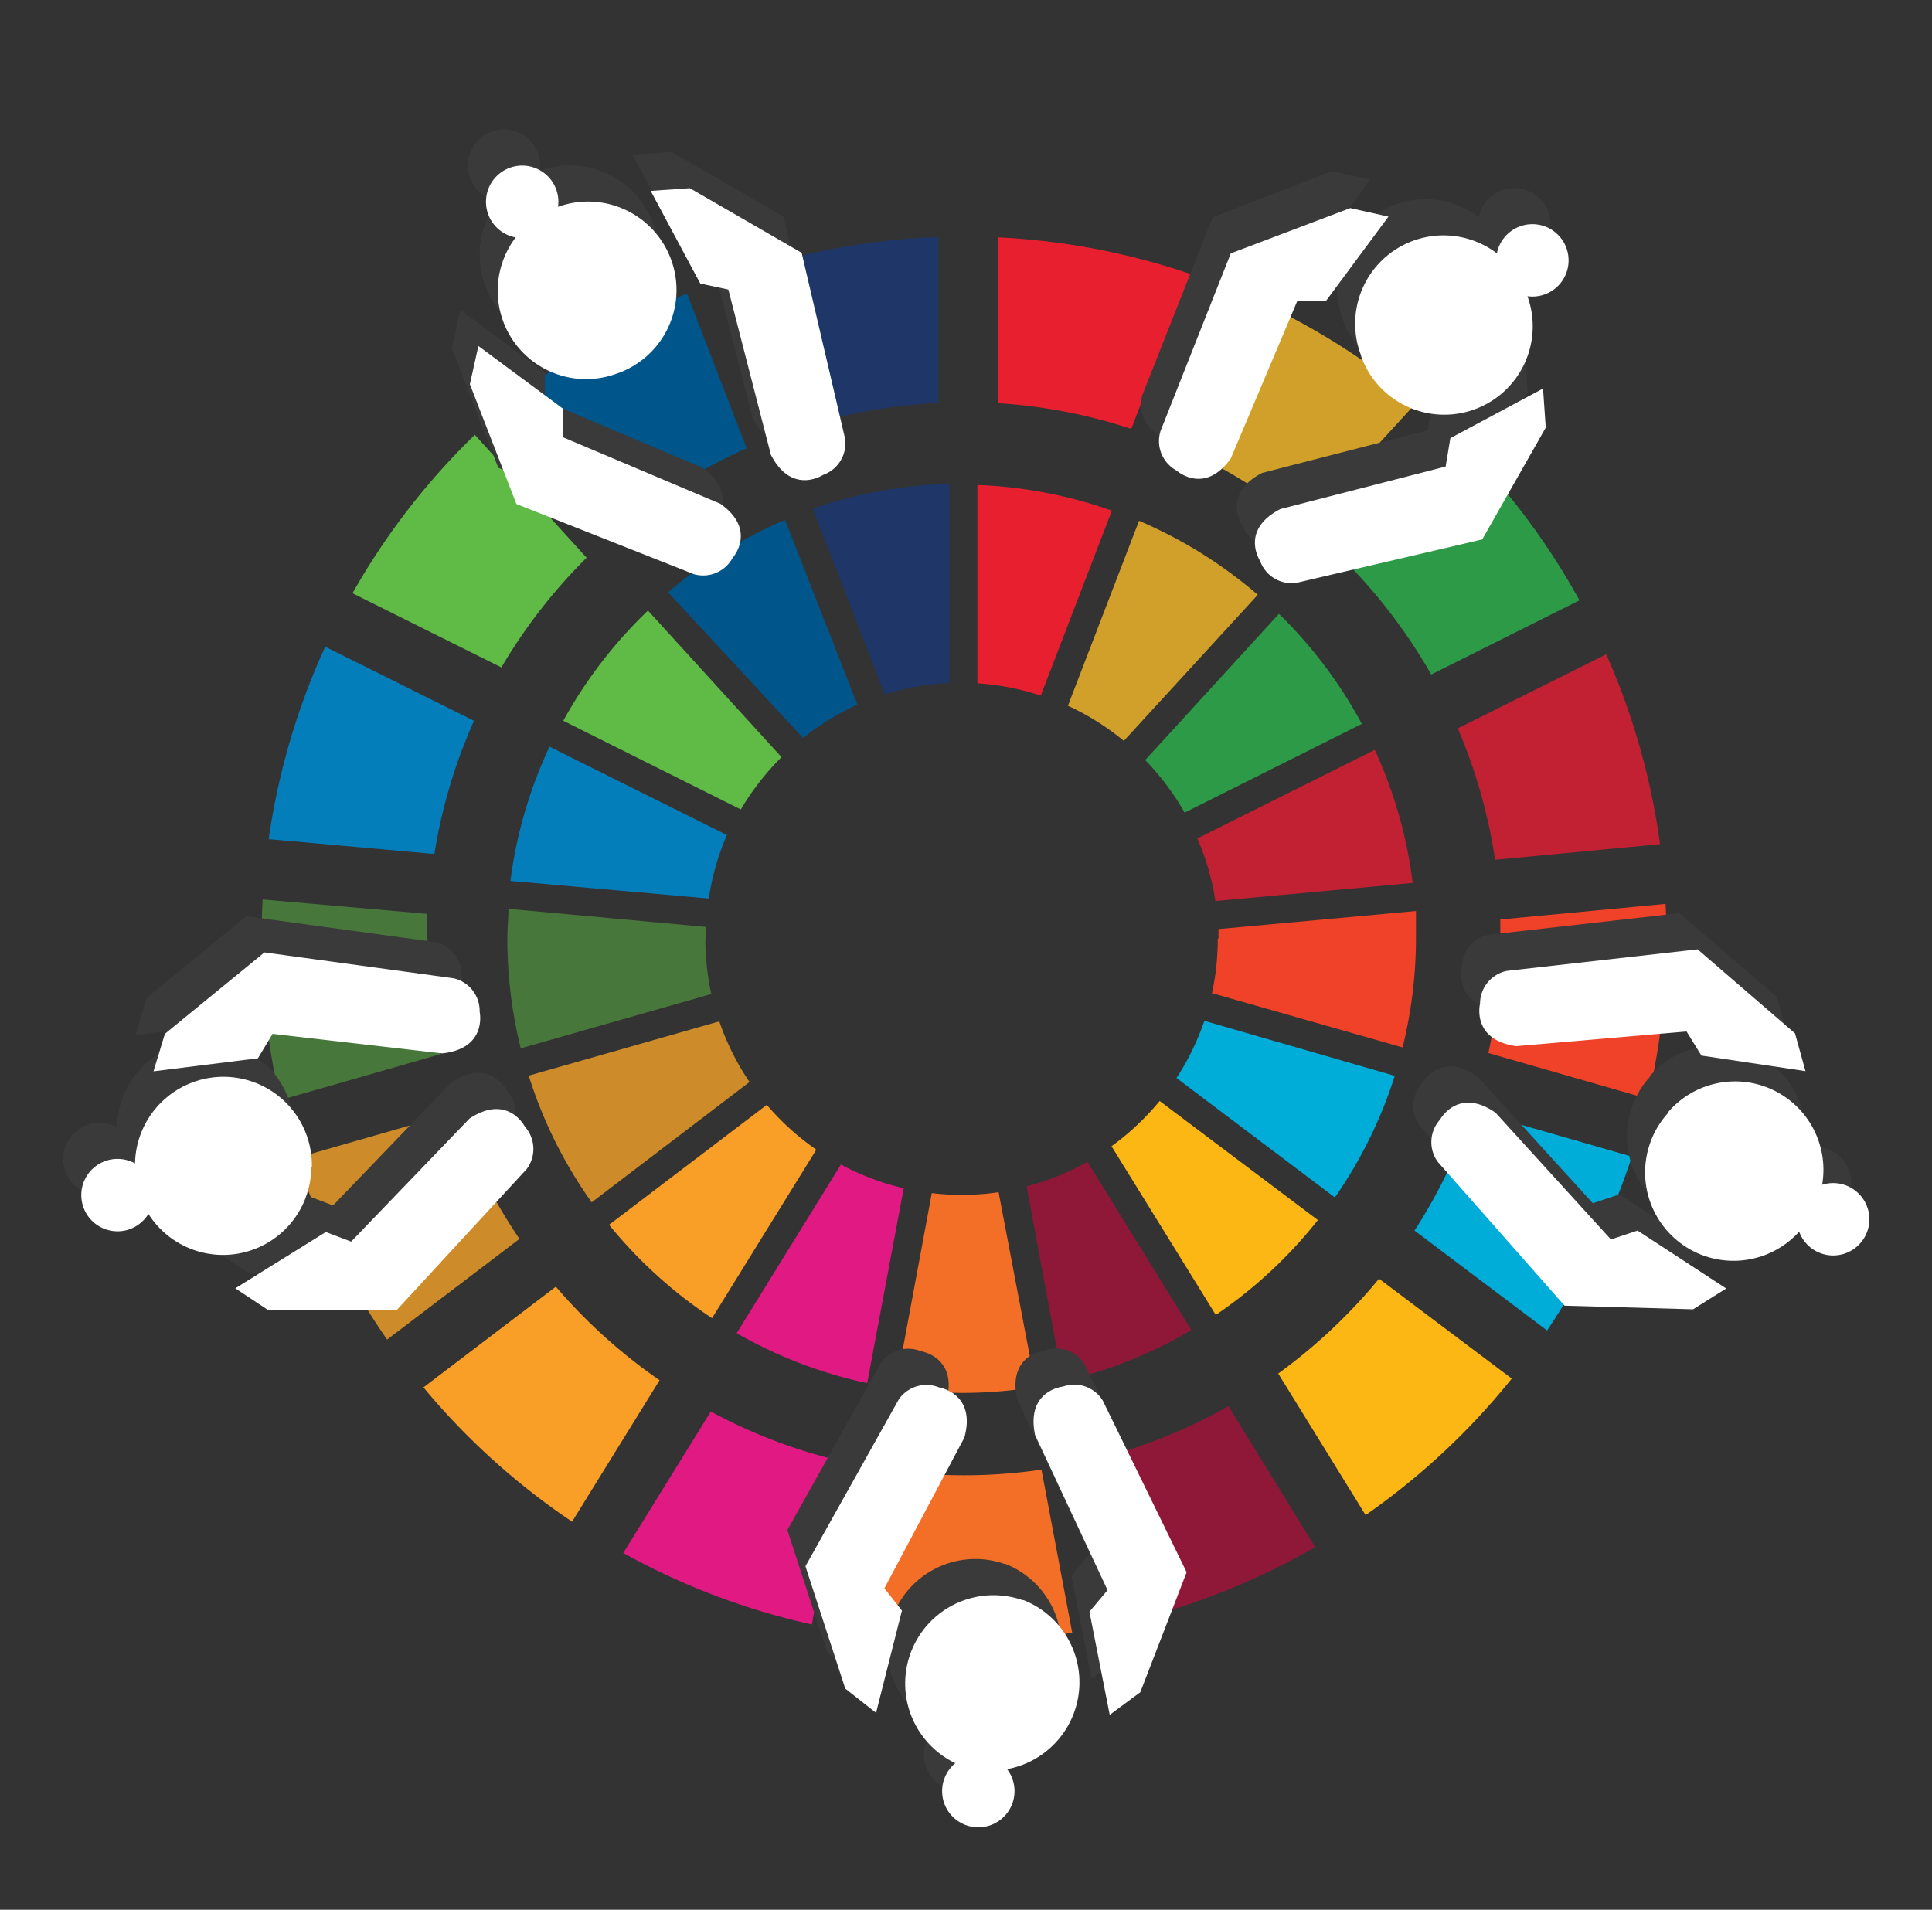 <svg id="Layer_1" data-name="Layer 1" xmlns="http://www.w3.org/2000/svg" xmlns:xlink="http://www.w3.org/1999/xlink" viewBox="0 0 106.74 105.53"><rect x="0" y="0" width="106.74" height="105.53" fill="#333333" stroke="none"/><defs><style>.cls-1{fill:none;}.cls-2{clip-path:url(#clip-path);}.cls-3{fill:#5fba46;}.cls-4{fill:#d1a02a;}.cls-5{fill:#c22134;}.cls-6{fill:#2d9a47;}.cls-7{fill:#48773c;}.cls-8{fill:#fdb715;}.cls-9{fill:#ef4228;}.cls-10{fill:#f99e26;}.cls-11{fill:#047dbb;}.cls-12{fill:#8f1839;}.cls-13{fill:#00add8;}.cls-14{fill:#f36e26;}.cls-15{fill:#e81f2f;}.cls-16{fill:#e01983;}.cls-17{fill:#1e3768;}.cls-18{fill:#cd8b2a;}.cls-19{fill:#00558a;}.cls-20{fill:#3a3a3a;}.cls-21{fill:#fff;}</style><clipPath id="clip-path"><circle class="cls-1" cx="53.26" cy="51.88" r="38.81"/></clipPath></defs><title>coll</title><g class="cls-2"><path class="cls-3" d="M27.7,36.88a29.92,29.92,0,0,1,4.71-6.06L17,13.87A52.94,52.94,0,0,0,7.14,26.64Z"/><path class="cls-4" d="M65.58,24.91A29.42,29.42,0,0,1,72.07,29l15.5-16.92A52.64,52.64,0,0,0,73.83,3.48Z"/><path class="cls-5" d="M101.08,30,80.54,40.25a29.36,29.36,0,0,1,2.06,7.26l22.85-2.16A52.09,52.09,0,0,0,101.08,30"/><path class="cls-6" d="M79.06,37.28,99.6,27A52.72,52.72,0,0,0,90,14.3L74.51,31.21a29.83,29.83,0,0,1,4.56,6.06"/><path class="cls-7" d="M23.61,51.88c0-.46,0-.93,0-1.38l-22.86-2C.72,49.58.68,50.72.68,51.88A52.64,52.64,0,0,0,2.23,64.59l22.08-6.33a29.57,29.57,0,0,1-.69-6.38"/><path class="cls-8" d="M76.19,70.66a30.1,30.1,0,0,1-5.57,5.24L82.68,95.44a53,53,0,0,0,11.82-11Z"/><path class="cls-9" d="M82.91,51.88a29.44,29.44,0,0,1-.68,6.31l22.07,6.34a52.42,52.42,0,0,0,1.54-12.65c0-1.08,0-2.16-.1-3.23L82.89,50.81c0,.36,0,.71,0,1.07"/><path class="cls-10" d="M30.71,71.1,12.44,85A52.94,52.94,0,0,0,24.37,95.79L36.44,76.27a30,30,0,0,1-5.73-5.17"/><path class="cls-11" d="M24,47.19a29.18,29.18,0,0,1,2.19-7.36L5.64,29.6A52.26,52.26,0,0,0,1.11,45.14Z"/><path class="cls-12" d="M79.87,97.21l-12-19.51a29.53,29.53,0,0,1-7,2.86L65,103.13a52.15,52.15,0,0,0,14.83-5.92"/><path class="cls-13" d="M81.35,61.38A29.81,29.81,0,0,1,78.15,68L96.47,81.81a52.41,52.41,0,0,0,6.93-14.09Z"/><path class="cls-14" d="M57.54,81.21a29.43,29.43,0,0,1-7.73.11l-4.25,22.57a52.87,52.87,0,0,0,16.23-.13Z"/><path class="cls-15" d="M55.16,22.28A29.35,29.35,0,0,1,62.5,23.7L70.74,2.28A52.32,52.32,0,0,0,55.16-.67Z"/><path class="cls-16" d="M46.55,80.76A29.36,29.36,0,0,1,39.27,78L27.19,97.53a52.34,52.34,0,0,0,15.11,5.78Z"/><path class="cls-17" d="M44.35,23.6a29.39,29.39,0,0,1,7.49-1.33v-23A52.42,52.42,0,0,0,36.05,2.19Z"/><path class="cls-18" d="M28.7,68.46a29.43,29.43,0,0,1-3.5-7L3.15,67.78a52.24,52.24,0,0,0,7.29,14.57Z"/><path class="cls-19" d="M34.89,28.62a29.87,29.87,0,0,1,6.36-3.85L33,3.37a52.53,52.53,0,0,0-13.53,8.29Z"/></g><path class="cls-3" d="M40.93,44.73a14.28,14.28,0,0,1,2.25-2.89L35.8,33.74a25.26,25.26,0,0,0-4.68,6.09Z"/><path class="cls-4" d="M59,39a14,14,0,0,1,3.09,1.94l7.4-8.07a25.12,25.12,0,0,0-6.56-4.09Z"/><path class="cls-5" d="M75.95,41.44l-9.8,4.89a14,14,0,0,1,1,3.46l10.9-1a24.86,24.86,0,0,0-2.08-7.32"/><path class="cls-6" d="M65.44,44.91,75.24,40a25.16,25.16,0,0,0-4.58-6.08L63.27,42a14.23,14.23,0,0,1,2.17,2.89"/><path class="cls-7" d="M39,51.88c0-.22,0-.44,0-.66l-10.91-1c0,.54-.06,1.09-.06,1.64a25.12,25.12,0,0,0,.74,6.07l10.53-3a14.11,14.11,0,0,1-.33-3"/><path class="cls-8" d="M64.07,60.84a14.37,14.37,0,0,1-2.66,2.5l5.76,9.32a25.28,25.28,0,0,0,5.64-5.24Z"/><path class="cls-9" d="M67.28,51.88a14.05,14.05,0,0,1-.32,3l10.53,3a25,25,0,0,0,.74-6c0-.52,0-1,0-1.54l-10.91,1c0,.17,0,.34,0,.51"/><path class="cls-10" d="M42.37,61.05l-8.72,6.63a25.26,25.26,0,0,0,5.69,5.16l5.76-9.31a14.31,14.31,0,0,1-2.73-2.47"/><path class="cls-11" d="M39.16,49.65a13.92,13.92,0,0,1,1-3.51l-9.8-4.88a24.94,24.94,0,0,0-2.16,7.42Z"/><path class="cls-12" d="M65.83,73.51,60.08,64.2a14.09,14.09,0,0,1-3.36,1.36l2,10.77a24.89,24.89,0,0,0,7.08-2.82"/><path class="cls-13" d="M66.54,56.41A14.22,14.22,0,0,1,65,59.57l8.75,6.6a25,25,0,0,0,3.31-6.72Z"/><path class="cls-14" d="M55.17,65.88a14,14,0,0,1-3.69.05l-2,10.77a25.23,25.23,0,0,0,7.74-.06Z"/><path class="cls-15" d="M54,37.76a14,14,0,0,1,3.5.68l3.93-10.22A25,25,0,0,0,54,26.8Z"/><path class="cls-16" d="M49.93,65.66a14,14,0,0,1-3.47-1.31l-5.76,9.32a25,25,0,0,0,7.21,2.76Z"/><path class="cls-17" d="M48.88,38.38a14,14,0,0,1,3.57-.64v-11a25,25,0,0,0-7.54,1.37Z"/><path class="cls-18" d="M41.41,59.79a14,14,0,0,1-1.67-3.35l-10.53,3a24.93,24.93,0,0,0,3.48,7Z"/><path class="cls-19" d="M44.37,40.78a14.25,14.25,0,0,1,3-1.84l-4-10.21a25.07,25.07,0,0,0-6.46,4Z"/><path class="cls-20" d="M47.86,85.77l4.42-8.33c.67-2.45-1.39-2.77-1.39-2.77a1.85,1.85,0,0,0-2.24.67L43.5,84.55l2.2,6.76,1.7,1.34L48.83,87Z"/><path class="cls-20" d="M57.73,74.62s-2.07.2-1.54,2.69l4,8.56-1,1.19,1.12,5.7L62,91.51l2.56-6.63-4.63-9.48A1.85,1.85,0,0,0,57.73,74.62Z"/><path class="cls-20" d="M55.52,86.43a4.88,4.88,0,0,0-3.74,9,2,2,0,1,0,2.86.33,4.88,4.88,0,0,0,.88-9.35Z"/><path class="cls-20" d="M14.06,55.13l9.37,1.08c2.52-.27,2.07-2.3,2.07-2.3a1.85,1.85,0,0,0-1.44-1.85L13.61,50.63l-5.5,4.5L7.48,57.2l5.77-.72Z"/><path class="cls-20" d="M28,60.26s-.94-1.85-3.06-.45l-6.54,6.8L17,66.08,12,69.19l1.81,1.2,7.11,0L28.1,62.6A1.85,1.85,0,0,0,28,60.26Z"/><path class="cls-20" d="M16.23,62.49a4.88,4.88,0,0,0-9.77-.2,2,2,0,1,0,.74,2.79,4.88,4.88,0,0,0,9-2.59Z"/><path class="cls-20" d="M88,66.49l-6.37-7c-2.08-1.45-3.07.38-3.07.38a1.85,1.85,0,0,0-.12,2.34l7,7.94,7.1.2,1.83-1.15L89.47,66Z"/><path class="cls-20" d="M80.77,53.46s-.5,2,2,2.35L92.18,55,93,56.33l5.75.86-.58-2.09-5.38-4.64L82.26,51.65A1.85,1.85,0,0,0,80.77,53.46Z"/><path class="cls-20" d="M91.15,59.51a4.88,4.88,0,0,0,7.25,6.55,2,2,0,1,0,1.27-2.59,4.88,4.88,0,0,0-8.52-4Z"/><path class="cls-20" d="M78.87,23.78l-9.13,2.35C67.48,27.29,68.62,29,68.62,29a1.85,1.85,0,0,0,2,1.21l10.27-2.4,3.51-6.18-.15-2.16-5.12,2.74Z"/><path class="cls-20" d="M64,24s1.54,1.39,3-.67l3.67-8.69,1.58,0L75.7,9.93l-2.11-.47L67,12l-3.88,9.81A1.85,1.85,0,0,0,64,24Z"/><path class="cls-20" d="M74.2,17.69a4.88,4.88,0,0,0,9.19-3.32A2,2,0,1,0,81.7,12a4.88,4.88,0,0,0-7.5,5.65Z"/><path class="cls-20" d="M39.24,14l2.35,9.13c1.16,2.26,2.89,1.11,2.89,1.11a1.85,1.85,0,0,0,1.21-2l-2.4-10.27L37.11,8.4l-2.16.15,2.74,5.12Z"/><path class="cls-20" d="M39.47,28.84s1.39-1.54-.67-3L30.1,22.16l0-1.58-4.67-3.46-.47,2.11,2.57,6.62,9.81,3.88A1.85,1.85,0,0,0,39.47,28.84Z"/><path class="cls-20" d="M33.15,18.62a4.88,4.88,0,0,0-3.32-9.19,2,2,0,1,0-2.34,1.69,4.88,4.88,0,0,0,5.65,7.5Z"/><path class="cls-21" d="M48.86,87.77l4.42-8.33c.67-2.45-1.39-2.77-1.39-2.77a1.85,1.85,0,0,0-2.24.67L44.5,86.55l2.2,6.76,1.7,1.34L49.83,89Z"/><path class="cls-21" d="M58.73,76.62s-2.07.2-1.54,2.69l4,8.56-1,1.19,1.12,5.7L63,93.51l2.56-6.63-4.63-9.48A1.85,1.85,0,0,0,58.73,76.62Z"/><path class="cls-21" d="M56.52,88.43a4.88,4.88,0,0,0-3.74,9,2,2,0,1,0,2.86.33,4.88,4.88,0,0,0,.88-9.35Z"/><path class="cls-21" d="M15.06,57.13l9.37,1.08c2.52-.27,2.07-2.3,2.07-2.3a1.85,1.85,0,0,0-1.44-1.85L14.61,52.63l-5.5,4.5L8.48,59.2l5.77-.72Z"/><path class="cls-21" d="M29,62.26s-.94-1.85-3.06-.45l-6.54,6.8L18,68.08,13,71.19l1.81,1.2,7.11,0L29.1,64.6A1.85,1.85,0,0,0,29,62.26Z"/><path class="cls-21" d="M17.23,64.49a4.88,4.88,0,0,0-9.77-.2,2,2,0,1,0,.74,2.79,4.88,4.88,0,0,0,9-2.59Z"/><path class="cls-21" d="M89,68.49l-6.37-7c-2.08-1.45-3.07.38-3.07.38a1.85,1.85,0,0,0-.12,2.34l7,7.94,7.1.2,1.83-1.15L90.47,68Z"/><path class="cls-21" d="M81.77,55.46s-.5,2,2,2.35L93.18,57,94,58.33l5.75.86-.58-2.09-5.38-4.64L83.26,53.65A1.85,1.85,0,0,0,81.77,55.46Z"/><path class="cls-21" d="M92.15,61.51a4.88,4.88,0,0,0,7.25,6.55,2,2,0,1,0,1.27-2.59,4.88,4.88,0,0,0-8.52-4Z"/><path class="cls-21" d="M79.87,25.78l-9.13,2.35C68.48,29.29,69.62,31,69.62,31a1.85,1.85,0,0,0,2,1.21l10.27-2.4,3.51-6.18-.15-2.16-5.12,2.74Z"/><path class="cls-21" d="M65,26s1.54,1.39,3-.67l3.67-8.69,1.58,0,3.46-4.67-2.11-.47L68,14l-3.88,9.81A1.85,1.85,0,0,0,65,26Z"/><path class="cls-21" d="M75.2,19.69a4.88,4.88,0,0,0,9.19-3.32A2,2,0,1,0,82.7,14a4.88,4.88,0,0,0-7.5,5.65Z"/><path class="cls-21" d="M40.24,16l2.35,9.13c1.16,2.26,2.89,1.11,2.89,1.11a1.85,1.85,0,0,0,1.21-2l-2.4-10.27L38.11,10.4l-2.16.15,2.74,5.12Z"/><path class="cls-21" d="M40.47,30.84s1.39-1.54-.67-3L31.1,24.16l0-1.58-4.67-3.46-.47,2.11,2.57,6.62,9.81,3.88A1.85,1.85,0,0,0,40.47,30.84Z"/><path class="cls-21" d="M34.15,20.62a4.88,4.88,0,0,0-3.32-9.19,2,2,0,1,0-2.34,1.69,4.88,4.88,0,0,0,5.65,7.5Z"/></svg>